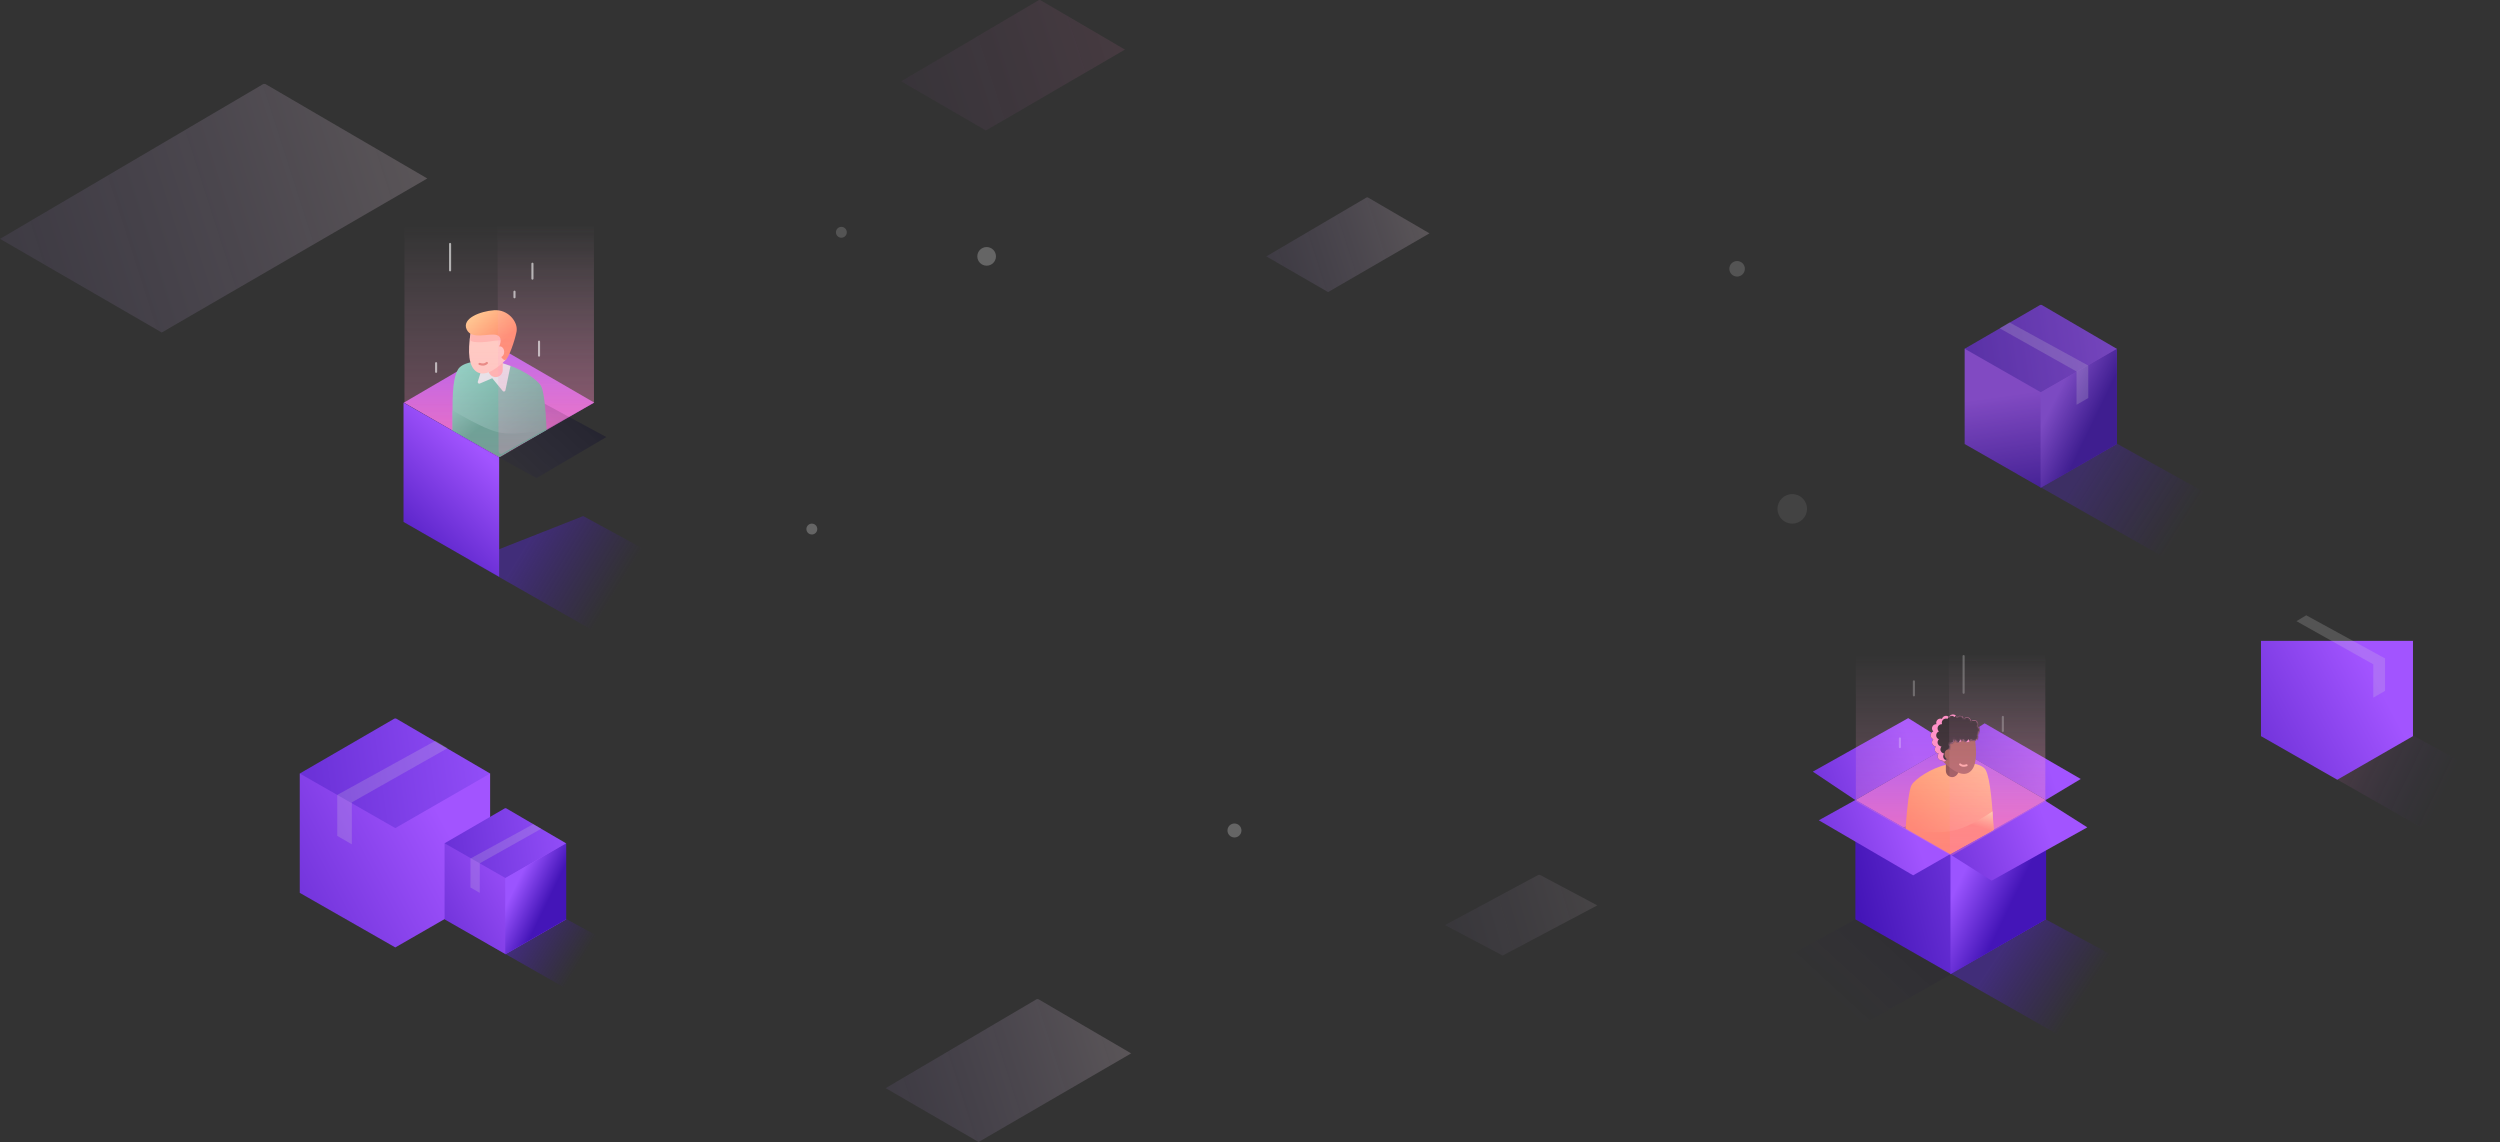 <svg height="735" viewBox="0 0 1609 735" width="1609" xmlns="http://www.w3.org/2000/svg" xmlns:xlink="http://www.w3.org/1999/xlink"><rect x="0" y="0" width="1609" height="735" fill="#333333" stroke="none"/><defs><linearGradient id="a"><stop offset="0" stop-color="#1b146b" stop-opacity="0"/><stop offset="1" stop-color="#030025"/></linearGradient><linearGradient id="b" x1="73.401%" x2="19.151%" xlink:href="#a" y1="54.335%" y2="23.669%"/><linearGradient id="c"><stop offset="0" stop-color="#4415b8"/><stop offset="1" stop-color="#9b54ff"/></linearGradient><linearGradient id="d" x1="100%" x2="-21.637%" xlink:href="#c" y1="56.522%" y2="29.454%"/><linearGradient id="e" x1="50%" x2="50%" y1="136.736%" y2="-18.236%"><stop offset="0" stop-color="#ff6db0"/><stop offset="1" stop-color="#9b54ff"/></linearGradient><linearGradient id="f" x1="65.074%" x2="28.403%" xlink:href="#c" y1="57.813%" y2="25.384%"/><linearGradient id="g"><stop offset="0" stop-color="#4415b8"/><stop offset="1" stop-color="#a254ff"/></linearGradient><linearGradient id="h" x1="184.002%" x2="27.885%" xlink:href="#g" y1="68.676%" y2="38.123%"/><linearGradient id="i" x1="184.002%" x2="27.885%" xlink:href="#g" y1="69.451%" y2="37.63%"/><linearGradient id="j" x1="184.002%" x2="27.885%" xlink:href="#g" y1="69.219%" y2="37.778%"/><linearGradient id="k" x1="-7.509%" x2="93.203%" xlink:href="#a" y1="72.933%" y2="24.529%"/><linearGradient id="l"><stop offset="0" stop-color="#ff895b"/><stop offset="1" stop-color="#ffec9e"/></linearGradient><linearGradient id="m" x1="96.696%" x2="-22.519%" xlink:href="#l" y1="66.453%" y2="-68.946%"/><linearGradient id="n" x1="-8.23%" x2="-27.65%" xlink:href="#l" y1="52.651%" y2="22.066%"/><path id="o" d="m1.063 9.625c-1.96 12.118-.954 19.695 3.02 22.732s9.757.783 17.348-6.764l3.094-11.934c1.648-9.106-1.514-13.659-9.486-13.659-7.972 0-12.631 3.208-13.976 9.624z"/><path id="p" d="m17.103 0c1.11 0 2.063.668 2.478 1.624.05.008.102.017.153.027.484-.465 1.143-.752 1.869-.752 1.246 0 2.294.842 2.606 1.988.307-.122.643-.189.995-.189 1.491 0 2.7 1.208 2.7 2.698 0 .317-.055.622-.156.905l.156-.006c1.491 0 2.7 1.208 2.7 2.698 0 .777-.329 1.477-.855 1.97 1.025.381 1.755 1.369 1.755 2.526s-.73 2.146-1.756 2.528c.527.491.856 1.191.856 1.968 0 1.421-1.1 2.585-2.495 2.69.432.477.695 1.111.695 1.806 0 1.421-1.1 2.585-2.495 2.69.432.477.695 1.111.695 1.806 0 1.49-1.209 2.698-2.7 2.698-.095 0-.189-.005-.282-.015-.148.208-.288.379-.419.507-1.131 1.103-2.766-.729-4.904-5.495.386-.75.709-1.454.97-2.111-.474-.485-.765-1.148-.765-1.878 0-.752.308-1.433.806-1.922-.254.081-.525.124-.806.124-1.491 0-2.7-1.208-2.7-2.698 0-.187.019-.37.055-.546-.025-0-.052-.001-.079-.001-.172 1.324-1.305 2.346-2.677 2.346-1.234 0-2.275-.827-2.597-1.956-.07.006-.141.012-.213.018-.328 1.12-1.364 1.938-2.591 1.938-1.159 0-2.148-.73-2.531-1.754-.491.527-1.192.855-1.97.855-1.491 0-2.7-1.208-2.7-2.698 0-.417.095-.813.264-1.165-.103-.175-.2-.362-.29-.559-.196-.429-.331-.849-.409-1.258-.294-.431-.466-.953-.466-1.514 0-.956.498-1.795 1.248-2.275-.222-.389-.348-.841-.348-1.322 0-1.49 1.209-2.698 2.7-2.698.696 0 1.33.263 1.809.695.104-1.394 1.269-2.493 2.692-2.493.778 0 1.479.329 1.972.854.381-1.024 1.37-1.753 2.529-1.753.765 0 1.456.318 1.947.828l.035-.004c.391-1.008 1.371-1.724 2.519-1.724z"/><linearGradient id="q" x1="184.002%" x2="27.885%" xlink:href="#g" y1="68.219%" y2="38.414%"/><linearGradient id="r"><stop offset="0" stop-color="#4415b8" stop-opacity="0"/><stop offset="1" stop-color="#5028bf"/></linearGradient><linearGradient id="s" x1="65.532%" x2="19.296%" xlink:href="#r" y1="54.174%" y2="36.956%"/><linearGradient id="t" x1="50%" x2="50%" y1="120.368%" y2="0%"><stop offset="0" stop-color="#ff73b2"/><stop offset="1" stop-color="#ffbee2" stop-opacity="0"/></linearGradient><linearGradient id="u" x1="65.532%" x2="19.296%" xlink:href="#r" y1="53.597%" y2="38.756%"/><linearGradient id="v" x1="90.399%" x2="43.333%" xlink:href="#g" y1="105.209%" y2="14.891%"/><linearGradient id="w" x1="-7.509%" x2="93.203%" xlink:href="#a" y1="75.604%" y2="21.562%"/><linearGradient id="x"><stop offset="0" stop-color="#a2f8e4"/><stop offset="1" stop-color="#34ac86"/></linearGradient><linearGradient id="y" x1="-45.481%" x2="87.225%" xlink:href="#x" y1="-31.062%" y2="82.084%"/><linearGradient id="z" x1="-67.601%" x2="16.508%" xlink:href="#x" y1="11.63%" y2="58.843%"/><path id="A" d="m1.186 10.657c-2.188 13.417-1.064 21.807 3.371 25.17s10.89.867 19.363-7.489l3.454-13.214c1.839-10.083-1.69-15.124-10.589-15.124-8.898 0-14.098 3.552-15.6 10.657z"/><linearGradient id="B" x1="50%" x2="-24.339%" xlink:href="#l" y1="83.452%" y2="7.552%"/><linearGradient id="C"><stop offset="0" stop-color="#ffe6f2"/><stop offset="1" stop-color="#4722bb" stop-opacity="0"/></linearGradient><linearGradient id="D" x1="105.564%" x2="-106.283%" xlink:href="#C" y1="41.283%" y2="80.658%"/><linearGradient id="E" x1="105.564%" x2="-106.283%" xlink:href="#C" y1="41.257%" y2="80.749%"/><linearGradient id="F"><stop offset="0" stop-color="#ff82bc"/><stop offset="1" stop-color="#4722bb" stop-opacity="0"/></linearGradient><linearGradient id="G" x1="105.564%" x2="-106.283%" xlink:href="#F" y1="41.211%" y2="80.91%"/><linearGradient id="H" x1="105.564%" x2="-106.283%" xlink:href="#C" y1="41.243%" y2="80.798%"/><linearGradient id="I" x1="105.564%" x2="-106.283%" xlink:href="#C" y1="42.728%" y2="75.575%"/><linearGradient id="J" x1="65.532%" x2="19.296%" xlink:href="#r" y1="53.792%" y2="38.148%"/><linearGradient id="K" x1="62.369%" x2="74.137%" xlink:href="#g" y1="110.106%" y2="33.935%"/><linearGradient id="L" x1="190.901%" x2="-21.637%" xlink:href="#c" y1="59.483%" y2="41.839%"/><linearGradient id="M" x1="65.076%" x2="28.4%" xlink:href="#c" y1="57.813%" y2="25.384%"/><linearGradient id="N" x1="0%" x2="72.521%" xlink:href="#F" y1="38.061%" y2="56.456%"/><linearGradient id="O" x1="184.002%" x2="27.885%" xlink:href="#g" y1="96.075%" y2="20.699%"/><linearGradient id="P" x1="184.002%" x2="27.885%" xlink:href="#g" y1="96.082%" y2="20.695%"/><linearGradient id="Q" x1="190.901%" x2="-21.637%" xlink:href="#c" y1="59.484%" y2="41.837%"/><linearGradient id="R" x1="65.532%" x2="19.296%" xlink:href="#r" y1="53.597%" y2="38.759%"/><linearGradient id="S" x1="184.002%" x2="27.885%" xlink:href="#g" y1="96.07%" y2="20.702%"/><linearGradient id="T" x1="190.901%" x2="-21.637%" xlink:href="#c" y1="59.482%" y2="41.84%"/><linearGradient id="U" x1="65.078%" x2="28.397%" xlink:href="#c" y1="57.813%" y2="25.384%"/><mask id="V" fill="#fff"><use fill="#fff" fill-rule="evenodd" xlink:href="#o"/></mask><mask id="W" fill="#fff"><use fill="#fff" fill-rule="evenodd" xlink:href="#p"/></mask><mask id="X" fill="#fff"><use fill="#fff" fill-rule="evenodd" xlink:href="#A"/></mask></defs><g fill="none" fill-rule="evenodd"><g fill="#d8d8d8"><circle cx="1153.5" cy="327.5" opacity=".1" r="9.5"/><circle cx="635" cy="165" opacity=".3" r="6"/><circle cx="794.5" cy="534.5" opacity=".3" r="4.5"/><circle cx="1118" cy="173" opacity=".2" r="5"/><circle cx="541.5" cy="149.5" opacity=".2" r="3.5"/><circle cx="522.5" cy="340.5" opacity=".3" r="3.5"/></g><g transform="translate(1123.583 420.535)"><g transform="matrix(-1 0 0 1 220 39.23)"><path d="m69.662 156.797 86.179 49.118 63.503-35.838-76.986-41.935z" fill="url(#b)" opacity=".1"/><path d="m26.942 131.925 61.025 35.133 61.495-35.133v-76.803h-122.52z" fill="url(#d)"/><path d="m26.942 55.118 61.025 35.133 61.495-35.133-60.696-35.207c-.494-.286-1.104-.285-1.596.003z" fill="url(#e)"/><path d="m26.709 167.231 61.552-35.312v-76.789l-61.552 35.156z" fill="url(#f)" transform="matrix(-1 0 0 1 114.971 0)"/><path d="m27.267 55.565-27.074 17.159 61.587 34.303 26.894-17.017z" fill="url(#h)"/><path d="m115.446 2.417-27.483 17.221 61.525 35.54 27.365-18.315z" fill="url(#i)"/><path d="m26.941 55.108-22.516-13.527 61.836-35.801 21.767 13.88z" fill="url(#j)"/><g transform="translate(60.449 .021)"><path d="m10.068 68.655 45.486 24.269 18.711-11.248-35.887-19.561z" fill="url(#k)" opacity=".3"/><g transform="translate(0 30.573)"><path d="m52.785 14.799c1.519 2.538 2.858 12.334 4.016 29.389l-28.615 15.154-28.166-15.614c1.163-23.675 3.136-36.872 5.919-39.591 4.175-4.078 15.215-4.381 24.804-2.236 9.589 2.145 19.763 9.092 22.042 12.899z" fill="url(#m)"/><path d="m56.801 44.188-28.615 15.154-28.166-15.614.732-11.903c9.904 6.737 18.268 10.858 25.089 12.363 6.822 1.505 17.142 1.505 30.96 0z" fill="url(#n)"/></g><rect fill="#7c483d" height="12.131" rx="4.095" width="8.19" x="22.589" y="28.247"/><g transform="translate(11.249 4.624)"><use fill="#9d5c4f" xlink:href="#o"/><path d="m6.173 28.104c1.813.613 3.21.429 4.192-.552" mask="url(#V)" stroke="#ffb0a0" stroke-linecap="round" stroke-width="1.296"/></g><g transform="translate(9.101)"><path d="m17.103 0c1.11 0 2.063.668 2.478 1.624.05.008.102.017.153.027.484-.465 1.143-.752 1.869-.752 1.246 0 2.294.842 2.606 1.988.307-.122.643-.189.995-.189 1.491 0 2.7 1.208 2.7 2.698 0 .317-.055.622-.156.905l.156-.006c1.491 0 2.7 1.208 2.7 2.698 0 .777-.329 1.477-.855 1.97 1.025.381 1.755 1.369 1.755 2.526s-.73 2.146-1.756 2.528c.527.491.856 1.191.856 1.968 0 1.421-1.1 2.585-2.495 2.69.432.477.695 1.111.695 1.806 0 1.421-1.1 2.585-2.495 2.69.432.477.695 1.111.695 1.806 0 1.49-1.209 2.698-2.7 2.698-.095 0-.189-.005-.282-.015-.148.208-.288.379-.419.507-1.131 1.103-2.766-.729-4.904-5.495.386-.75.709-1.454.97-2.111-.474-.485-.765-1.148-.765-1.878 0-.752.308-1.433.806-1.922-.254.081-.525.124-.806.124-1.491 0-2.7-1.208-2.7-2.698 0-.187.019-.37.055-.546-.025-0-.052-.001-.079-.001-.172 1.324-1.305 2.346-2.677 2.346-1.234 0-2.275-.827-2.597-1.956-.07.006-.141.012-.213.018-.328 1.12-1.364 1.938-2.591 1.938-1.159 0-2.148-.73-2.531-1.754-.491.527-1.192.855-1.97.855-1.491 0-2.7-1.208-2.7-2.698 0-.417.095-.813.264-1.165-.103-.175-.2-.362-.29-.559-.196-.429-.331-.849-.409-1.258-.294-.431-.466-.953-.466-1.514 0-.956.498-1.795 1.248-2.275-.222-.389-.348-.841-.348-1.322 0-1.49 1.209-2.698 2.7-2.698.696 0 1.33.263 1.809.695.104-1.394 1.269-2.493 2.692-2.493.778 0 1.479.329 1.972.854.381-1.024 1.37-1.753 2.529-1.753.765 0 1.456.318 1.947.828l.035-.004c.391-1.008 1.371-1.724 2.519-1.724z" fill="#232323"/><use fill="#ff8ec5" opacity=".1" xlink:href="#p"/><path d="m13.502 0c1.11 0 2.063.668 2.478 1.624.05.008.102.017.153.027.484-.465 1.143-.752 1.869-.752 1.246 0 2.294.842 2.606 1.988.307-.122.643-.189.995-.189 1.491 0 2.7 1.208 2.7 2.698 0 .317-.055.622-.156.905l.156-.006c1.491 0 2.7 1.208 2.7 2.698 0 .777-.329 1.477-.855 1.97 1.025.381 1.755 1.369 1.755 2.526s-.73 2.146-1.756 2.528c.527.491.856 1.191.856 1.968 0 1.421-1.1 2.585-2.495 2.69.432.477.695 1.111.695 1.806 0 1.421-1.1 2.585-2.495 2.69.432.477.695 1.111.695 1.806 0 1.49-1.209 2.698-2.7 2.698-.095 0-.189-.005-.282-.015-.148.208-.288.379-.419.507-1.131 1.103-2.766-.729-4.904-5.495.386-.75.709-1.454.97-2.111-.474-.485-.765-1.148-.765-1.878 0-.752.308-1.433.806-1.922-.254.081-.525.124-.806.124-1.491 0-2.7-1.208-2.7-2.698 0-.187.019-.37.055-.546-.025-0-.052-.001-.079-.001-.172 1.324-1.305 2.346-2.677 2.346-1.234 0-2.275-.827-2.597-1.956-.07.006-.141.012-.213.018-.328 1.12-1.364 1.938-2.591 1.938-1.159 0-2.148-.73-2.531-1.754-.491.527-1.192.855-1.97.855-1.491 0-2.7-1.208-2.7-2.698 0-.417.095-.813.264-1.165-.103-.175-.2-.362-.29-.559-.196-.429-.331-.849-.409-1.258-.294-.431-.466-.953-.466-1.514 0-.956.498-1.795 1.248-2.275-.222-.389-.348-.841-.348-1.322 0-1.49 1.209-2.698 2.7-2.698.696 0 1.33.263 1.809.695.104-1.394 1.269-2.493 2.692-2.493.778 0 1.479.329 1.972.854.381-1.024 1.37-1.753 2.529-1.753.765 0 1.456.318 1.947.828l.035-.004c.391-1.008 1.371-1.724 2.519-1.724z" fill="#232323" mask="url(#W)"/></g><ellipse cx="29.091" cy="25.693" fill="#9d5c4f" rx="2.52" ry="3.192"/></g><path d="m112.284 103.599-23.804-13.625 60.875-34.927 23.644 13.128z" fill="url(#q)"/></g><path d="m132.097 206.2 74.162 42.18 63.503-35.838-76.442-41.205z" fill="url(#s)" opacity=".5"/><g fill="url(#t)" transform="translate(70.525)"><path d="m.317 95.235 60.776 34.546c.501.285 1.115.281 1.613-.009l59.588-34.723v-94.048h-120.36c-.893 0-1.617.724-1.617 1.617z" opacity=".4"/><path d="m63.289 127.909 58.926-32.849v-95.06h-62.1l.77 126.507c.005.893.734 1.612 1.627 1.607.272-.002.54-.072.777-.205z" opacity=".3"/></g><g opacity=".253" stroke="#fff" stroke-linecap="round" stroke-width="1.35"><path d="m108.2 17.993v9"/><path d="m165.448 40.869v9.015"/><path d="m140.2 1.723v23.597"/><path d="m99.2 54.723v5.597"/></g></g><g transform="translate(233.193 144)"><path d="m69.469 216.797 86.179 49.118 63.503-35.838-76.986-41.935z" fill="url(#u)" opacity=".5"/><path d="m26.75 191.925 61.025 35.133 61.495-35.133v-76.803h-122.52z" fill="url(#d)"/><path d="m26.75 115.118 61.025 35.133 61.495-35.133-60.696-35.207c-.494-.286-1.104-.285-1.596.003z" fill="url(#e)"/><path d="m26.517 227.231 61.552-35.312v-76.789l-61.552 35.156z" fill="url(#v)" transform="matrix(-1 0 0 1 114.586 0)"/><path d="m27.074 115.565-27.074 17.159 61.587 34.303 26.894-17.017z" fill="url(#h)"/><path d="m115.253 62.417-27.483 17.221 61.525 35.54 27.365-18.315z" fill="url(#i)"/><path d="m26.749 115.108-22.516-13.527 61.836-35.801 21.767 13.88z" fill="url(#j)"/><path d="m112.092 163.599-23.804-13.625 60.875-34.927 23.644 13.128z" fill="url(#q)"/><g transform="translate(57.844 55)"><path d="m4.408 81.443 49.854 27.259 44.925-26.403-40.057-21.659z" fill="url(#w)" opacity=".3"/><g transform="translate(0 32.857)"><path d="m57.082 16.387c1.696 2.81 2.933 12.266 3.712 28.368l-19.014 10.755-11.276 6.671-30.288-17.063v-15.051c-.056-13.981 1.47-22.476 4.576-25.486 4.66-4.515 16.983-4.851 27.686-2.476 10.703 2.375 22.06 10.067 24.603 14.282z" fill="url(#y)"/><path d="m60.818 44.755-19.014 10.755-11.276 6.671-30.288-17.063v-12.89c13.265 7.886 23.017 12.586 29.256 14.099 6.239 1.513 16.68.989 31.322-1.571z" fill="url(#z)"/></g><path d="m20.243 34.452-3.771 12.166c-.162.523.13 1.078.653 1.241.225.07.468.057.685-.036l7.938-3.408 6.771 8.215c.348.423.973.483 1.396.134.174-.144.294-.342.34-.563l3.26-15.67c-3.591-1.257-6.266-2.185-8.027-2.784-1.761-.599-3.452-1.158-5.075-1.677z" fill="#fff" opacity=".8"/><path d="m27.949 30.281c2.524 0 4.571 2.046 4.571 4.571v4.29c0 2.524-2.046 4.571-4.571 4.571-2.524 0-4.571-2.046-4.571-4.571v-4.29c0-2.524 2.046-4.571 4.571-4.571z" fill="#ffbaac"/><g transform="translate(10.72 4.124)"><use fill="#ffd3c1" xlink:href="#A"/><path d="m1.234 10.798c-.291 1.386-.495 2.837-.613 4.352-.177 2.273 6.721 2.425 12.918 1.452 4.131-.649 6.978-.808 8.54-.478l-4.001-5.064-6.549-1.245z" fill="#ffbaac" mask="url(#X)"/><path d="m6.891 31.115c2.024.676 3.583.473 4.679-.608" mask="url(#X)" stroke="#e38775" stroke-linecap="round" stroke-width="1.428"/></g><path d="m26.943.659c8.986-.663 15.708 7.555 14.454 13.867-1.254 6.311-4.834 16.049-6.728 17.881-1.263 1.221-3.088-.807-5.474-6.084 2.798-5.394 2.643-8.619-.467-9.674-4.664-1.583-16.176 3.44-19.428-3.622-3.253-7.062 8.657-11.704 17.644-12.367z" fill="url(#B)"/><ellipse cx="30.635" cy="27.453" fill="#ffd3c1" rx="2.813" ry="3.535"/></g><g fill="url(#t)" transform="translate(26.807)"><path d="m.317 115.235 60.776 34.546c.501.285 1.115.281 1.613-.009l59.588-34.723v-114.048h-120.36c-.893 0-1.617.724-1.617 1.617z" opacity=".4"/><path d="m63.291 147.908 58.924-32.848v-115.06h-62.1l.772 146.504c.005.893.732 1.613 1.625 1.608.273-.001.541-.072.779-.205z" opacity=".3"/></g><g opacity=".603" stroke="#fff" stroke-linecap="round" stroke-width="1.35"><path d="m56.482 12.993v17"/><path d="m113.73 75.869v9.015"/><path d="m97.932 43.723v3.597"/><path d="m47.482 89.723v5.597"/><path d="m109.482 25.723v9.597"/></g></g><g><path d="m815 165.008 39.742 22.992 65.258-37.821-39.523-23.038c-.324-.189-.724-.188-1.047.002z" fill="url(#D)" opacity=".2"/><path d="m0 153.735 104.086 60.265 170.914-99.134-103.864-60.591c-.632-.369-1.413-.367-2.044.004z" fill="url(#E)" opacity=".2"/><path d="m580 52.339 54.503 31.661 89.497-52.081-54.205-31.725c-.443-.259-.992-.258-1.434.003z" fill="url(#G)" opacity=".1"/><path d="m570 700.324 59.802 34.676 98.198-57.041-59.475-34.747c-.486-.284-1.088-.283-1.574.003z" fill="url(#H)" opacity=".2"/><path d="m930 595.375 37.093 19.625 60.907-32.283-36.643-19.534c-.459-.245-1.01-.244-1.468.003z" fill="url(#I)" opacity=".1"/></g><g opacity=".7" transform="matrix(-1 0 0 1 1469.289 196)"><path d="m.915 109.061 119.337 67.833 50.708-28.615-111.996-62.098z" fill="url(#J)" opacity=".5" transform="matrix(-1 0 0 1 171.874 0)"/><path d="m107.007 89.777 48.729 28.052 49.104-28.052v-61.323h-97.833z" fill="url(#K)"/><path d="m107.007 28.451 48.729 28.052 49.104-28.052-48.465-28.11c-.395-.229-.883-.228-1.277.002z" fill="url(#L)"/><path d="m106.821 117.967 49.15-28.195v-61.312l-49.15 28.071z" fill="url(#M)" transform="matrix(-1 0 0 1 262.791 0)"/></g><path d="m80 15.302-49.458 27.776v21.44l-7.542-4.342v-20.899l50.722-27.759z" fill="#d8d8d8" opacity=".2" transform="matrix(-1 0 0 1 1367 196)"/><g transform="matrix(-1 0 0 1 1609 384)"><path d="m.437 109.061 68.815 39.218 50.708-28.615-61.474-33.483z" fill="url(#N)" opacity=".157" transform="matrix(-1 0 0 1 120.396 0)"/><path d="m56.007 89.777 48.729 28.052 49.104-28.052v-61.323h-97.833z" fill="url(#O)"/><path d="m56.007 28.451 48.729 28.052 49.104-28.052-48.465-28.11c-.395-.229-.883-.228-1.277.002z" fill="url(#L)"/><path d="m55.821 117.967 49.15-28.195v-61.312l-49.15 28.071z" fill="url(#M)" transform="matrix(-1 0 0 1 160.791 0)"/><path d="m131 15.784-49.458 27.776v21.44l-7.542-4.342v-20.899l50.722-27.759z" fill="#d8d8d8" opacity=".2"/></g><g transform="translate(192 462)"><g transform="matrix(-1 0 0 1 193.581 .198)"><path d="m.547 136.591 86.179 49.118 63.503-35.838-76.986-41.935z" fill="url(#u)" opacity=".5" transform="matrix(-1 0 0 1 150.777 0)"/><path d="m70.139 112.439 61.025 35.133 61.495-35.133v-76.803h-122.52z" fill="url(#P)"/><path d="m70.139 35.632 61.025 35.133 61.495-35.133-60.696-35.207c-.494-.286-1.104-.285-1.596.003z" fill="url(#Q)"/><path d="m69.906 147.746 61.552-35.312v-76.789l-61.552 35.156z" fill="url(#f)" transform="matrix(-1 0 0 1 201.364 0)"/></g><path d="m96.018 19.54-61.567 34.832v27.047l-9.389-5.445v-26.369l63.141-34.811z" fill="#d8d8d8" opacity=".2"/></g><g transform="matrix(-1 0 0 1 409 520)"><path d="m.349 87.103 54.963 31.322 40.5-22.854-49.1-26.741z" fill="url(#R)" opacity=".5" transform="matrix(-1 0 0 1 96.161 0)"/><path d="m44.733 71.701 38.92 22.404 39.219-22.404v-48.976h-78.14z" fill="url(#S)"/><path d="m44.733 22.722 38.92 22.404 39.219-22.404-38.708-22.45c-.316-.183-.706-.183-1.022.002z" fill="url(#T)"/><path d="m44.584 94.216 39.256-22.518v-48.968l-39.256 22.419z" fill="url(#U)" transform="matrix(-1 0 0 1 128.424 0)"/><path d="m106.227 13.404-39.502 22.184v19.069l-6.024-3.467v-18.638l40.512-22.17z" fill="#d8d8d8" opacity=".2" transform="matrix(-1 0 0 1 166.929 0)"/></g></g></svg>